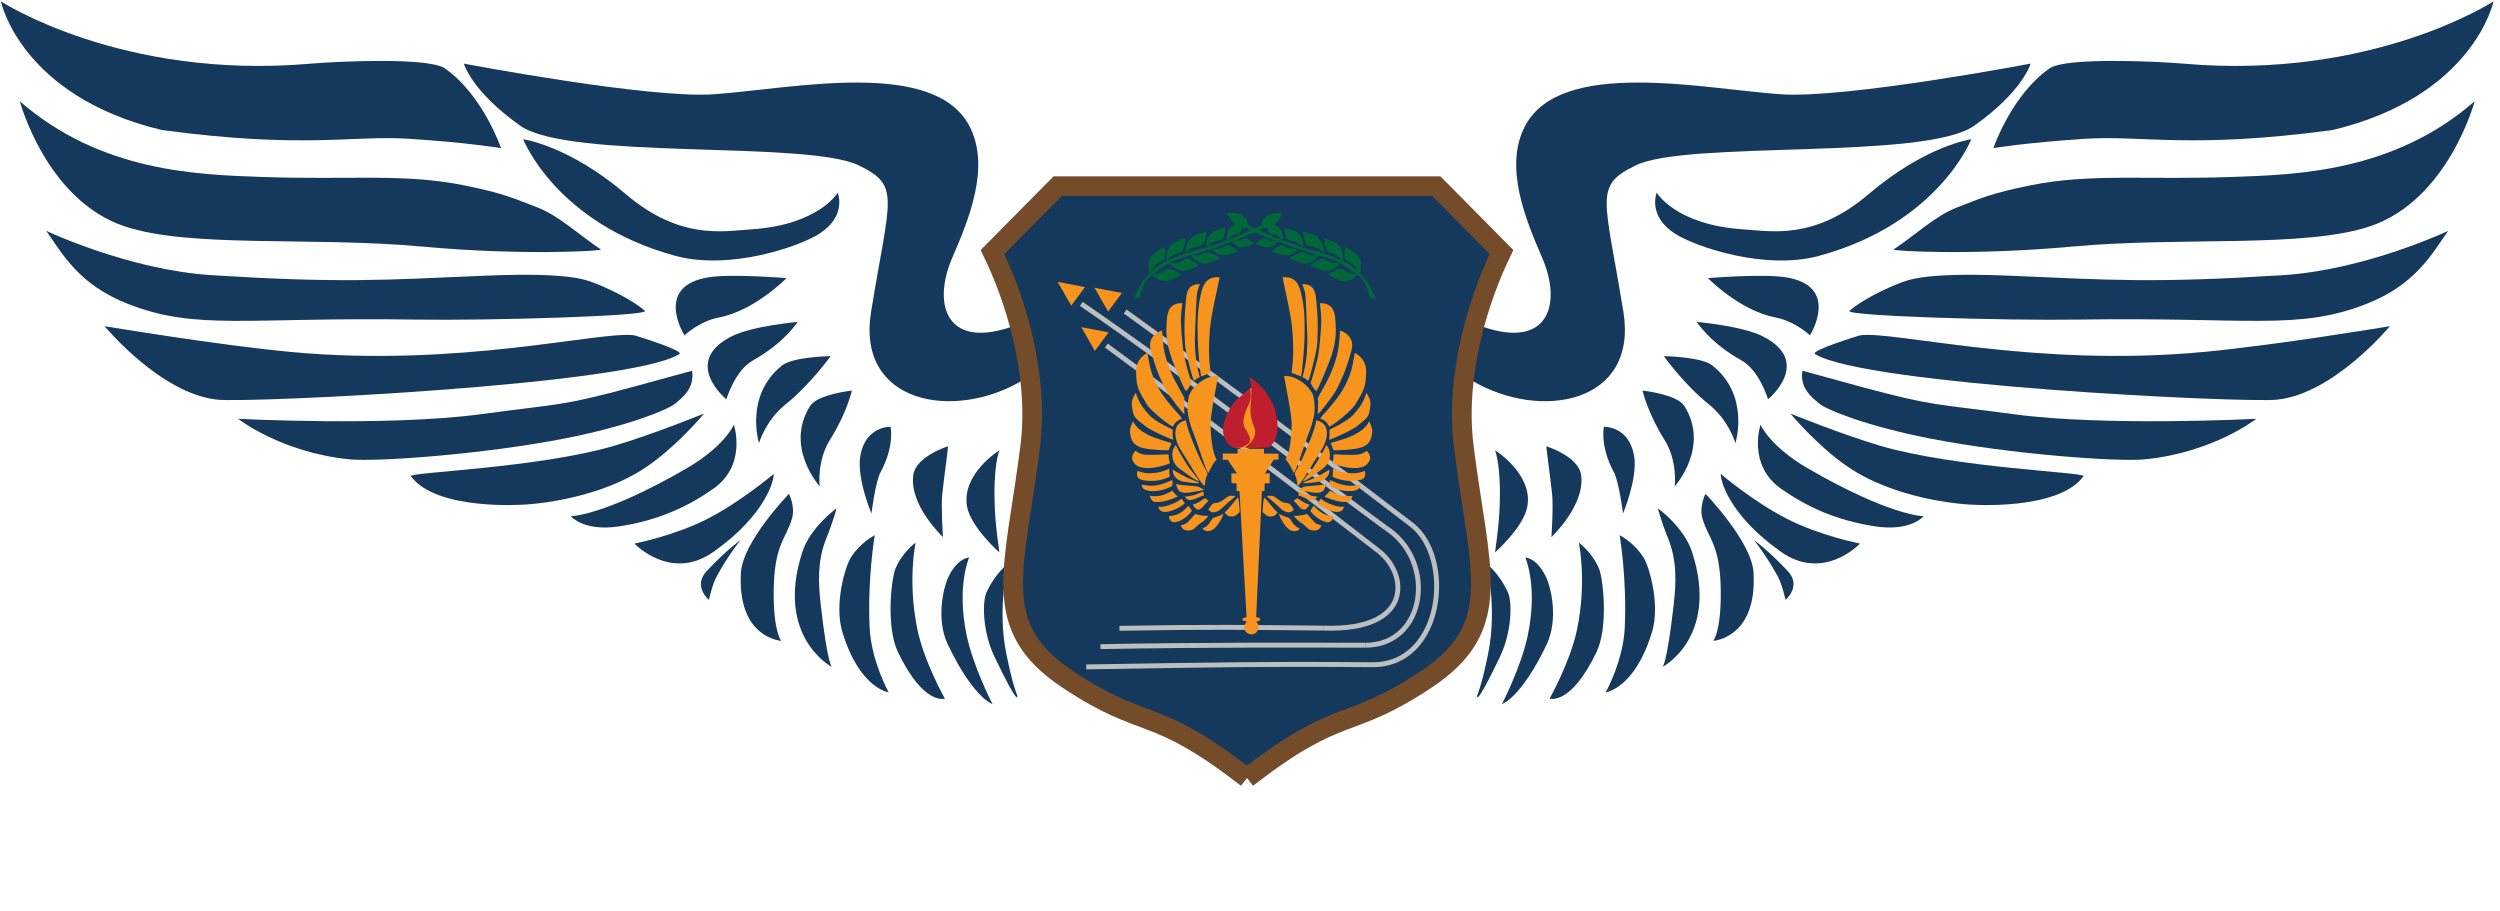 <?xml version="1.0" encoding="UTF-8"?><svg xmlns="http://www.w3.org/2000/svg" viewBox="0 0 508.94 185.47"><defs><style>.cls-1{stroke:#754c29;stroke-width:4px;}.cls-1,.cls-2{stroke-miterlimit:10;}.cls-1,.cls-3{fill:#14395d;}.cls-4{fill:#be1e2d;}.cls-2{fill:none;stroke:#bcbec0;}.cls-5{fill:#f7941d;}.cls-6{fill:#006838;}</style></defs><g id="WINGS_Blue"><path class="cls-3" d="m208.04,77.5c-13.94,8.24-33.76,4.66-30.71-14.05,3.83-23.46,6.07-25.63-2.55-29.8-10.56-5.1-58.92-1-68.88-8.06-9.96-7.06-11.47-12.64-11.47-12.64,0,0,37.72,7.18,50.91,6.24,15.9-1.13,44.65-7.36,51.97,6.4,4.44,8.36-.13,19.18-3.46,26.91-4.2,9.74-1.07,19.25,13.5,13.5"/><g><path class="cls-3" d="m.18.27s24.5,16.05,63.08,12.69c5.5-.48,24-1.32,27.27.94,7.77,5.39,11.47,16.25,11.47,16.25,0,0-6.72-1.12-18.59-1.89s-21.4,2.11-50.46-1.79C4.15,19.6.18.27.18.27Z"/><path class="cls-3" d="m4.04,20.62c16.58,14.46,36.42,14.94,49.21,15.4,18.12.64,28.9-.76,41.17,1.7,8.21,1.64,10.37,2.74,15.06,4.54,4.24,1.62,8.6,5.71,12.85,8.53.43.29-15.83,1.29-36.47-.6-22.25-2.04-47.22.36-60.55-4.13C9.38,40.68,4.04,20.62,4.04,20.62Z"/><path class="cls-3" d="m9.38,46.98s16.82,7.98,33.73,9.04c25.94,1.64,35.15.99,54.99.13,11.72-.51,18.53-.11,22.11,1.17s8.59,3.77,11.08,5.95c1.19,1.05-31.2,2.03-46.79,1.79-34.52-.53-44.5,2.29-58.49-3.21-9.85-3.87-13.16-9.93-16.62-14.88Z"/><path class="cls-3" d="m159.04,130.46s-8.96-.51-8.21-13.86c.35-6.33,9.78-16.07,9.78-16.07,0,0,1.35,2.57.61,5.07-1.27,4.29-3.72,5.3-3.72,15.32,0,7.8,1.54,9.54,1.54,9.54Z"/><path class="cls-3" d="m116.19,105.09s6.83-.02,23.61-9.76c7.76-4.51,9.6-8.87,9.6-8.87,0,0,2.75,8.18-4.2,13.05-4.95,3.47-10.96,6.41-19.18,7.65-7.22,1.09-9.83-2.08-9.83-2.08Z"/><path class="cls-3" d="m169.34,135.77s-11.62-6.07-6-23.41c1.65-5.08,6.96-8.88,6.96-8.88,0,0-.67,2.64-2.09,6.14-1.84,4.54-1.63,9.06-1.13,13.46,1.39,12.29,2.27,12.69,2.27,12.69Z"/><path class="cls-3" d="m178.08,108.96s-1.51,8.72-1.04,18.85c.31,6.71,3.87,13.13,3.87,13.13,0,0-5.98-.76-9.45-12.38-1.66-5.56.62-13.23,1.7-14.97,1.96-3.17,4.91-4.63,4.91-4.63Z"/><path class="cls-3" d="m106.67,102.72s-17.84,1.33-23.03-5.79c-.57-.78,26.12-1.65,41.46-6.2,7.96-2.36,18.24-6.54,18.24-6.54,0,0-6.22,7.49-12.94,11.64-10.32,6.36-23.73,6.9-23.73,6.9Z"/><path class="cls-3" d="m21.28,66.4s22.82,3.83,37.84,5.24c34.57,3.26,63.22-4.35,70.02-3.38,0,0,10.27,3.1,9.15,3.82-9.83,6.28-87.19,9.99-94.04,9.28-11.6-1.2-22.96-14.96-22.96-14.96Z"/><path class="cls-3" d="m106.51,28.35s9.23,1.23,20.94,11.21c11.02,9.39,19.97,7.48,25.36,7.14,13.92-.89,17.73-7.48,17.73-7.48,0,0,1.96,4.69-3.74,8.36-4.09,2.63-18.24,7.51-29.32,4.5-24.33-6.61-30.97-23.73-30.97-23.73Z"/><path class="cls-3" d="m139.34,68.26s-6.35-10.05,4.96-11.82c4.69-.74,15.81.18,15.81.18,0,0-6.44,6.6-13.75,8.01-4.04.78-7.02,3.64-7.02,3.64Z"/><path class="cls-3" d="m169.1,72.5s-4.15,5.8-9.21,9.85c-4,3.19-5.38,7.85-5.38,7.85,0,0-3.02-9.64,4.7-15.8,2.22-1.78,9.89-1.9,9.89-1.9Z"/><path class="cls-3" d="m173.43,79.51s-1.02,4.54-4.47,10.03c-2.72,4.33-2.09,9.46-2.09,9.46,0,0-7.22-7.98-1.96-16.34,1.52-2.41,8.52-3.15,8.52-3.15Z"/><path class="cls-3" d="m177.4,104.52s-3.05-7.18-2.25-11.76c1.06-6.07,6.14-5.88,6.14-5.88,0,0,.91,3.81-2.06,9.31-1,1.86-1.83,8.34-1.83,8.34Z"/><path class="cls-3" d="m203.45,112.46s-5.91-5.21-6.6-9.43c-1.08-6.62,6.6-11.36,6.6-11.36,0,0-1.37,3.15-.9,12.38.19,3.69.9,8.41.9,8.41Z"/><path class="cls-3" d="m129.14,110.66s8.16-1.58,14.93-5.06,13.42-9.11,13.42-9.11c.16.91-1.35,8.18-12.28,15.87-8.71,6.13-16.06-1.71-16.06-1.71Z"/><path class="cls-3" d="m192.96,90.87c.16-.18-.61,4.96-1.13,9.66-.29,2.61.14,8.81.14,8.81,0,0-6.95-6.51-6.04-12.68.56-3.78,7.03-5.8,7.03-5.8Z"/><path class="cls-3" d="m140.89,75.47c.6,3.69-2.25,5.65-3.32,6.6-1.57,1.38-9.94,4.71-22.6,7.19-16.68,3.26-38.33,4.79-43.8,4.25-13.96-1.38-22.68-8.25-22.68-8.25,0,0,30.58,1.59,49.32-.93,16.72-2.25,16.37-1.6,31.32-5.64"/></g><path class="cls-3" d="m186.4,110.47s-1.69,7.74.36,17.67c1.36,6.58,5.59,14.08,5.59,14.08,0,0-4.3,1.49-9.54-9.45-2.51-5.24-1.32-15.07-.54-16.96,1.44-3.44,4.13-5.34,4.13-5.34Z"/><path class="cls-3" d="m197.29,113.5s-2.58,5.77-.53,15.7c1.36,6.58,5.29,14.13,5.29,14.13,0,0-3.82-1.13-9.07-12.06-2.51-5.24-.86-11.75,0-13.61,1.92-4.16,4.3-4.16,4.3-4.16Z"/><path class="cls-3" d="m205.3,114.71s-2.44,8.7-.39,18.63c1.36,6.58,2.18,8.22,2.18,8.22,0,0,.62,3.09-4.63-7.84-2.51-5.24-2.48-11.28-1.63-13.13,1.92-4.16,4.46-5.88,4.46-5.88Z"/><path class="cls-3" d="m144.32,122.12s-3.36-2.77-.44-5.88c3.95-4.22,6.9-6.33,6.9-6.33,0,0-2.4,2.91-4.87,7.4-.92,1.68-1.59,4.82-1.59,4.82Z"/><path class="cls-3" d="m147.87,81.29s-9.19-7.54.99-12.78c4.22-2.17,13.51-2.97,13.51-2.97,0,0-2.65,4.24-9.15,7.87-3.59,2.01-5.35,7.87-5.35,7.87Z"/><path class="cls-3" d="m299.69,77.5c13.94,8.24,33.84,4.66,30.79-14.05-3.83-23.46-6.07-25.63,2.55-29.8,10.56-5.1,58.92-1,68.88-8.06,9.96-7.06,11.47-12.64,11.47-12.64,0,0-37.72,7.18-50.91,6.24-15.9-1.13-44.65-7.36-51.97,6.4-4.44,8.36.13,19.18,3.46,26.91,4.2,9.74,1.07,19.25-13.5,13.5"/><g><path class="cls-3" d="m507.62.27s-24.5,16.05-63.08,12.69c-5.5-.48-24-1.32-27.27.94-7.77,5.39-11.47,16.25-11.47,16.25,0,0,6.72-1.12,18.59-1.89s21.4,2.11,50.46-1.79c28.8-6.88,32.77-26.21,32.77-26.21Z"/><path class="cls-3" d="m503.77,20.62c-16.58,14.46-36.42,14.94-49.21,15.4-18.12.64-28.9-.76-41.17,1.7-8.21,1.64-10.37,2.74-15.06,4.54-4.24,1.62-8.6,5.71-12.85,8.53-.43.29,15.83,1.29,36.47-.6,22.25-2.04,47.22.36,60.55-4.13,15.93-5.37,21.28-25.44,21.28-25.44Z"/><path class="cls-3" d="m498.42,46.98s-16.82,7.98-33.73,9.04c-25.94,1.64-35.15.99-54.99.13-11.72-.51-18.53-.11-22.11,1.17s-8.59,3.77-11.08,5.95c-1.19,1.05,31.2,2.03,46.79,1.79,34.52-.53,44.5,2.29,58.49-3.21,9.85-3.87,13.16-9.93,16.62-14.88Z"/><path class="cls-3" d="m348.77,130.46s8.96-.51,8.21-13.86c-.35-6.33-9.78-16.07-9.78-16.07,0,0-1.35,2.57-.61,5.07,1.27,4.29,3.72,5.3,3.72,15.32,0,7.8-1.54,9.54-1.54,9.54Z"/><path class="cls-3" d="m391.61,105.09s-6.83-.02-23.61-9.76c-7.76-4.51-9.6-8.87-9.6-8.87,0,0-2.75,8.18,4.2,13.05,4.95,3.47,10.96,6.41,19.18,7.65,7.22,1.09,9.83-2.08,9.83-2.08Z"/><path class="cls-3" d="m338.46,135.77s11.62-6.07,6-23.41c-1.65-5.08-6.96-8.88-6.96-8.88,0,0,.67,2.64,2.09,6.14,1.84,4.54,1.63,9.06,1.13,13.46-1.39,12.29-2.27,12.69-2.27,12.69Z"/><path class="cls-3" d="m329.72,108.96s1.51,8.72,1.04,18.85c-.31,6.71-3.87,13.13-3.87,13.13,0,0,5.98-.76,9.45-12.38,1.66-5.56-.62-13.23-1.7-14.97-1.96-3.17-4.91-4.63-4.91-4.63Z"/><path class="cls-3" d="m401.14,102.72s17.84,1.33,23.03-5.79c.57-.78-26.12-1.65-41.46-6.2-7.96-2.36-18.24-6.54-18.24-6.54,0,0,6.22,7.49,12.94,11.64,10.32,6.36,23.73,6.9,23.73,6.9Z"/><path class="cls-3" d="m486.53,66.4s-22.82,3.83-37.84,5.24c-34.57,3.26-63.22-4.35-70.02-3.38,0,0-10.27,3.1-9.15,3.82,9.83,6.28,87.19,9.99,94.04,9.28,11.6-1.2,22.96-14.96,22.96-14.96Z"/><path class="cls-3" d="m401.3,28.35s-9.23,1.23-20.94,11.21c-11.02,9.39-19.97,7.48-25.36,7.14-13.92-.89-17.73-7.48-17.73-7.48,0,0-1.96,4.69,3.74,8.36,4.09,2.63,18.24,7.51,29.32,4.5,24.33-6.61,30.97-23.73,30.97-23.73Z"/><path class="cls-3" d="m368.46,68.26s6.35-10.05-4.96-11.82c-4.69-.74-15.81.18-15.81.18,0,0,6.44,6.6,13.75,8.01,4.04.78,7.02,3.64,7.02,3.64Z"/><path class="cls-3" d="m338.71,72.5s4.15,5.8,9.21,9.85c4,3.19,5.38,7.85,5.38,7.85,0,0,3.02-9.64-4.7-15.8-2.22-1.78-9.89-1.9-9.89-1.9Z"/><path class="cls-3" d="m334.38,79.51s1.02,4.54,4.47,10.03c2.72,4.33,2.09,9.46,2.09,9.46,0,0,7.22-7.98,1.96-16.34-1.52-2.41-8.52-3.15-8.52-3.15Z"/><path class="cls-3" d="m330.41,104.52s3.05-7.18,2.25-11.76c-1.06-6.07-6.14-5.88-6.14-5.88,0,0-.91,3.81,2.06,9.31,1,1.86,1.83,8.34,1.83,8.34Z"/><path class="cls-3" d="m304.35,112.46s5.91-5.21,6.6-9.43c1.08-6.62-6.6-11.36-6.6-11.36,0,0,1.37,3.15.9,12.38-.19,3.69-.9,8.41-.9,8.41Z"/><path class="cls-3" d="m378.67,110.66s-8.16-1.58-14.93-5.06c-6.98-3.59-13.42-9.11-13.42-9.11-.16.91,1.35,8.18,12.28,15.87,8.71,6.13,16.06-1.71,16.06-1.71Z"/><path class="cls-3" d="m314.84,90.87c-.16-.18.61,4.96,1.13,9.66.29,2.61-.14,8.81-.14,8.81,0,0,6.95-6.51,6.04-12.68-.56-3.78-7.03-5.8-7.03-5.8Z"/><path class="cls-3" d="m366.92,75.47c-.6,3.69,2.25,5.65,3.32,6.6,1.57,1.38,9.94,4.71,22.6,7.19,16.68,3.26,38.33,4.79,43.8,4.25,13.96-1.38,22.68-8.25,22.68-8.25,0,0-30.58,1.59-49.32-.93-16.72-2.25-16.37-1.6-31.32-5.64"/></g><path class="cls-3" d="m321.41,110.47s1.69,7.74-.36,17.67c-1.36,6.58-5.59,14.08-5.59,14.08,0,0,4.3,1.49,9.54-9.45,2.51-5.24,1.32-15.07.54-16.96-1.44-3.44-4.13-5.34-4.13-5.34Z"/><path class="cls-3" d="m310.52,113.5s2.58,5.77.53,15.7c-1.36,6.58-5.29,14.13-5.29,14.13,0,0,3.82-1.13,9.07-12.06,2.51-5.24.86-11.75,0-13.61-1.92-4.16-4.3-4.16-4.3-4.16Z"/><path class="cls-3" d="m302.51,114.71s2.44,8.7.39,18.63c-1.36,6.58-2.18,8.22-2.18,8.22,0,0-.62,3.09,4.63-7.84,2.51-5.24,2.48-11.28,1.63-13.13-1.92-4.16-4.46-5.88-4.46-5.88Z"/><path class="cls-3" d="m363.49,122.12s3.36-2.77.44-5.88c-3.95-4.22-6.9-6.33-6.9-6.33,0,0,2.4,2.91,4.87,7.4.92,1.68,1.59,4.82,1.59,4.82Z"/><path class="cls-3" d="m359.93,81.29s9.19-7.54-.99-12.78c-4.22-2.17-13.51-2.97-13.51-2.97,0,0,2.65,4.24,9.15,7.87,3.59,2.01,5.35,7.87,5.35,7.87Z"/></g><g id="HC_Shield_Color"><g id="Shield_Border"><path class="cls-1" d="m253.86,158.38c-19.46-15.06-20.41-9.35-36.57-20.13-16.16-10.77-10.69-22.18-7.56-47.39,1.89-15.21-3.4-30.75-7.68-39.55l13.26-13.41h38.55"/><path class="cls-1" d="m253.86,158.38c19.46-15.06,20.41-9.35,36.57-20.13,16.16-10.77,10.69-22.18,7.56-47.39-1.89-15.21,3.4-30.75,7.68-39.55l-13.26-13.41h-38.55"/></g><g id="Jets"><path class="cls-2" d="m221.12,135.77c25.09-.43,38.03-.63,58.24-.45,14.46.13,16.73-21.83,7.95-28.54-14.2-10.84-33.45-25.5-58.25-43.37"/><path class="cls-2" d="m282.14,107.49c-12.94-9.41-39.41-30.12-62.01-45.63"/><path class="cls-2" d="m277.93,131.36c12.43,0,14.6-17.2,4.21-23.87"/><path class="cls-2" d="m224.03,131.64c23.22-.42,39.54-.29,53.9-.29"/><path class="cls-2" d="m280.68,112.19c-11.22-8.75-35.85-27.42-55.45-41.84"/><path class="cls-2" d="m269.49,127.87c18.39.6,17.07-11.14,11.19-15.67"/><path class="cls-2" d="m227.89,127.91c19.83-.34,25.65-.18,41.6-.04"/><polyline class="cls-5" points="225.59 63.42 222.82 58.58 228.39 59.65"/><polyline class="cls-5" points="218.08 62.22 215.32 57.39 220.88 58.45"/><polyline class="cls-5" points="222.89 71.44 220.13 66.6 225.69 67.66"/></g><g id="torch"><path class="cls-5" d="m255.69,126.54c.26.24.73.72.49,1.47-.59,1.85-2.73,1.14-2.84-.05-.05-.6,0-.84.48-1.46l-.85-.15v-.5s.8-.21.8-.21l-1.44-25.69h-.59s0-1.54,0-1.54l-1.03-.05-.04-1.98h1.14s-1.86-2.78-1.86-2.78h-1.02v-1.27h3.02v-.97h5.37v.98s2.94.02,2.94.02v1.22h-.97l-1.77,2.81.96-.02v2.02h-1.02s-.04,1.58-.04,1.58l-.53.02-1.16,25.63.74.2v.57l-.78.18Z"/><path class="cls-5" d="m254.46,91.16c-.15.06-1.36,0-2.67,0-.5,0-1.52-1.22-2.01-2.66s-.28-3.06,1.17-5.78c.82-1.54,2.2-2.39,4.09-4.09.12,1.09,2.16,2.5,2.86,3.93,1.06,2.19,1.14,4.5.66,5.81-1.08,2.92-2.18,2.01-4.09,2.79Z"/><path class="cls-4" d="m258.16,91.08c-.15.07-3.18.12-4.49.12-.5,0,1.27-1.06,1.7-2.34.64-1.89-.94-2.55-.8-5.64.08-1.66.51-4.57-.31-6.5,2.31,1.28,3.33,3,4.37,4.61,1.57,2.42,2.43,8.31-.47,9.76Z"/><path class="cls-4" d="m252.68,91.08c-.15.06-.09.08-1.39.08-.5,0-1.58-.79-2.07-2.23s-.28-3.06,1.17-5.78c.82-1.54,2.2-2.39,4.09-4.09.12,1.09.38,1.98-.33,3.4-.88,1.75-1.35,3.68-.69,4.72,1.68,2.62,1.13,3.12-.78,3.9Z"/></g><g id="inner_wings"><path class="cls-5" d="m247.65,93.61c-.64.52-1.05,1.53-1.64,2.64-.23.44-2.33-6.19-2.82-7.46-1.2-3.09-1.82-5.03-1.18-8.06.35-1.68,3.26-4.37,5.98-4.2-.4,2.35-1.61,8.05-1.56,9.96.17,6.34,1.4,6.98,1.23,7.12Z"/><path class="cls-5" d="m245.74,96.7c-.28.53-.38,1.16-.45,2.06s-2.67-3.52-3.31-4.61c-1.2-2.04-2.53-3.44-2.69-5.62-.09-1.21.21-2.53,2.15-2.99.19,1.68,1.75,5.34,2.29,6.58,1.75,4.02,2.3,4.04,2.01,4.58Z"/><path class="cls-5" d="m242.99,96.4c.42.53.71.87,1.02,1.34.4.62-1.22-.37-1.97-.94-1.26-.97-2.67-1.61-3.18-3-.28-.77-.43-2.17.52-3.21.43,1.06,2.18,3.97,2.74,4.7.38.49.51.66.87,1.11Z"/><path class="cls-5" d="m242.97,97.78c.43.17.73.27,1.08.45.45.23-.83.15-1.46.05-1.07-.17-2.11-.12-2.91-.74-.45-.35-1.06-1.09-.92-1.94.64.46,2.72,1.58,3.31,1.82.4.16.53.22.91.37Z"/><path class="cls-5" d="m243.98,99.1c.43.19.65.36,1.03.52.35.15-.72.3-1.36.39-1.07.16-2.26.52-3.21.17-.53-.2-.88-.81-1-1.67.75.25,2,.31,2.63.37.43.04,1.64.1,1.91.22Z"/><path class="cls-5" d="m250.07,101.05c.41-.23.92-.05,1.32-.11.46-.06-.83.88-1.32,1.3-.88.74-1.57,1.67-2.54,1.97-.54.17-.93.16-1.55-.45.73-1.14.84-1.34,1.73-1.39.78-.05,1.83-1.03,2.35-1.32Z"/><path class="cls-5" d="m245.36,101.45c.28.1.4.37.63.47.09.04-.23.27-.51.57-.47.51-.91,1.22-1.53,1.26-.34.02-.76-.36-1.16-1.03.47-.06,1.12-.44,1.46-.62.23-.12.95-.71,1.12-.65Z"/><path class="cls-5" d="m244.99,100.14c.04.3.02.48.09.65.04.09-.35.15-.75.32-.69.28-1.42.7-2.13.69-.4,0-.75-.27-1-.71.55,0,1.41-.2,1.84-.29.97-.22,1.91-.94,1.95-.66Z"/><path class="cls-5" d="m246.4,75.93c-.7.21-1.09.44-1.81.7-.27.09-.75-6.42-.77-7.77-.05-3.57-.05-5.98.66-9,.45-1.94,1.09-3.59,3.8-3.43-.4,2.35-1.65,7.11-1.96,10.52-.56,6.31.29,8.92.07,8.98Z"/><path class="cls-5" d="m244.2,76.81c-.64.25-.4.2-1.11.69-.23.15-1.75-5.99-1.84-7.32-.25-3.51-.11-5.86.17-8.91.14-1.56.27-3.44,2.83-3.43-.76,2.33-.59,1.06-.97,9.92-.27,6.25,1.12,8.97.92,9.05Z"/><path class="cls-5" d="m242.54,78.08c-.37.59-.44.85-1.08,1.52-.19.2-2.18-4.56-2.79-6.24-1.21-3.31-1.39-5.39-1.11-8.43.14-1.56.56-3.24,3.13-3.22-.25,2.75-.52,2.7.13,9.14.3,2.92,1.83,7.05,1.72,7.23Z"/><path class="cls-5" d="m241.12,81.09c-.13.68,0,2.15,0,3.21,0,.27-3-3.45-3.82-5.03-1.63-3.17-2.2-4.95-3.02-7.89-.42-1.51-.11-3.21,2.29-4.11.25,2.6.14,4.08,1.47,7.65,1.02,2.75,3.12,5.96,3.08,6.17Z"/><path class="cls-5" d="m240.63,85.22c-.87.32-1.36.66-1.84,1.61-.12.24-4.42-3.01-5.34-4.54-1.7-2.81-2.08-3.42-2.17-6.37-.04-1.28.16-2.82,2.29-4.11.54,2.62.5,3.89,2.3,7.25,1.45,2.69,4.95,6.09,4.75,6.17Z"/><path class="cls-5" d="m238.74,87.51c0,.61-.07,1.02.1,1.98.04.2-4.61-1.84-5.72-2.76-1.82-1.51-2.39-1.62-2.65-3.76-.11-.93-.22-1.42.75-3.01.58,1.62.85,2.43,2.68,4.47,1.47,1.64,4.83,2.91,4.83,3.07Z"/><path class="cls-5" d="m238.52,90.26c-.21.53-.34.51-.57,1.36-.05.17-3.92-.09-5.08-.36-2.22-.52-2.47-1.57-2.71-2.53-.2-.81-.3-1.23.49-3,.64,1.29,1.56,2,3.13,2.83s4.79,1.56,4.73,1.7Z"/><path class="cls-5" d="m237.92,92.56c-.02.57.04.89.23,1.7.04.17-2.16.83-3.34.96-2.27.25-3.44-.21-3.99-1.05-.46-.69-.58-1.35.3-2.39,1.21.75,1.55.82,3.33.82,1.89,0,3.47-.19,3.47-.04Z"/><path class="cls-5" d="m238.04,95.45c0,.47-.03.81.09,1.53.02.15-1.44.71-2.49.84-1.2.15-2.42.13-3.41-.2-.56-.19-1-.79-.66-1.76,1.24.47,2.07.58,3.66.4,1.7-.19,2.81-.94,2.81-.81Z"/><path class="cls-5" d="m238.65,97.77c.07.39.1.5,0,1.11-.02.13-1.28.69-2.21.9-1.07.24-2.19.32-3.1,0-.5-.17-.91-.43-.88-1.11,1.22.19,1.98.36,3.39.06,1.51-.32,2.78-1.08,2.8-.97Z"/><path class="cls-5" d="m238.71,99.92c.13.29.67.8,1.01,1.15.07.07-1.51.67-2.31.87-.88.22-1.4.28-2.24.25-.66-.03-1-.73-1.1-1.26,1.07.11,1.79.18,2.96-.25.98-.36,1.64-.84,1.67-.76Z"/><path class="cls-5" d="m240.58,101.53c.13.29.28.53.62.89.07.07-1.09.91-1.99,1.28-.84.34-1.38.54-2.22.51-.66-.03-1.11-.53-1.2-1.06,1.07.11,1.78-.16,2.94-.59.98-.36,1.82-1.09,1.85-1.02Z"/><path class="cls-5" d="m241.93,102.97c.2.25.45.63.71.96.06.08-.71,1-1.44,1.5s-.97.61-1.77.85-1.53-.44-1.44-1.18c1.06-.17,1.57-.18,2.59-.89.86-.6,1.3-1.3,1.35-1.23Z"/><path class="cls-5" d="m243.42,104.63c.26.19,1.82.44,2.56.39.1,0-.73.96-1.43,1.38-.97.58-1.29,1.4-2.23,1.57-1.32.24-1.8-.54-1.93-1.02,1.06-.3,1.2-.35,2.01-1.3.68-.8.95-1.07,1.02-1.02Z"/><path class="cls-5" d="m246.98,105.44c.34-.11,1.77-.62,2.02-.82.19-.15-.46,1.54-1.5,2.68-.47.51-.89.78-1.51.82-.34.02-.79.08-1.19-.59.47-.06.94-.49,1.31-.89.17-.19.7-1.15.87-1.2Z"/><path class="cls-5" d="m252.06,101.32c.17.47.28,2.36.31,2.75.02.24-.11.29-.52.63-.53.44-.65.46-1.28.44-.34-.01-.86-.16-1.26-.83.61-.44,1.18-1.29,1.55-1.69.17-.19,1.14-1.47,1.2-1.3Z"/><path class="cls-5" d="m261.74,93.61c.64.52,1.05,1.53,1.64,2.64.23.44,2.33-6.19,2.82-7.46,1.2-3.09,1.82-5.03,1.18-8.06-.35-1.68-3.26-4.37-5.98-4.2.4,2.35,1.61,8.05,1.56,9.96-.17,6.34-1.4,6.98-1.23,7.12Z"/><path class="cls-5" d="m263.66,96.7c.28.53.38,1.16.45,2.06s2.67-3.52,3.31-4.61c1.2-2.04,2.53-3.44,2.69-5.62.09-1.21-.21-2.53-2.15-2.99-.19,1.68-1.75,5.34-2.29,6.58-1.75,4.02-2.3,4.04-2.01,4.58Z"/><path class="cls-5" d="m266.4,96.4c-.42.53-.71.87-1.02,1.34-.4.62,1.22-.37,1.97-.94,1.26-.97,2.67-1.61,3.18-3,.28-.77.43-2.17-.52-3.21-.43,1.06-2.18,3.97-2.74,4.7-.38.49-.51.66-.87,1.11Z"/><path class="cls-5" d="m266.42,97.78c-.43.17-.73.27-1.08.45-.45.23.83.15,1.46.05,1.07-.17,2.11-.12,2.91-.74.45-.35,1.06-1.09.92-1.94-.64.46-2.72,1.58-3.31,1.82-.4.16-.53.22-.91.37Z"/><path class="cls-5" d="m265.42,99.1c-.43.19-.65.36-1.03.52-.35.15.72.3,1.36.39,1.07.16,2.26.52,3.21.17.53-.2.88-.81,1-1.67-.75.25-2,.31-2.63.37-.43.04-1.64.1-1.91.22Z"/><path class="cls-5" d="m259.32,101.05c-.41-.23-.92-.05-1.32-.11-.46-.06.83.88,1.32,1.3.88.74,1.57,1.67,2.54,1.97.54.17.93.16,1.55-.45-.73-1.14-.84-1.34-1.73-1.39-.78-.05-1.83-1.03-2.35-1.32Z"/><path class="cls-5" d="m264.03,101.45c-.28.1-.4.37-.63.47-.09.04.23.27.51.57.47.51.91,1.22,1.53,1.26.34.02.76-.36,1.16-1.03-.47-.06-1.12-.44-1.46-.62-.23-.12-.95-.71-1.12-.65Z"/><path class="cls-5" d="m264.4,100.14c-.04.3-.02.48-.09.65-.04.09.35.15.75.32.69.28,1.42.7,2.13.69.4,0,.75-.27,1-.71-.55,0-1.41-.2-1.84-.29-.97-.22-1.91-.94-1.95-.66Z"/><path class="cls-5" d="m262.99,75.93c.7.21,1.09.44,1.81.7.27.09.75-6.42.77-7.77.05-3.57.05-5.98-.66-9-.45-1.94-1.09-3.59-3.8-3.43.4,2.35,1.65,7.11,1.96,10.52.56,6.31-.29,8.92-.07,8.98Z"/><path class="cls-5" d="m265.19,76.81c.64.25.4.2,1.11.69.23.15,1.75-5.99,1.84-7.32.25-3.51.11-5.86-.17-8.91-.14-1.56-.27-3.44-2.83-3.43.76,2.33.59,1.06.97,9.92.27,6.25-1.12,8.97-.92,9.05Z"/><path class="cls-5" d="m266.85,78.08c.37.59.44.85,1.08,1.52.19.2,2.18-4.56,2.79-6.24,1.21-3.31,1.39-5.39,1.11-8.43-.14-1.56-.56-3.24-3.13-3.22.25,2.75.52,2.7-.13,9.14-.3,2.92-1.83,7.05-1.72,7.23Z"/><path class="cls-5" d="m268.27,81.09c.13.68,0,2.15,0,3.21,0,.27,3-3.45,3.82-5.03,1.63-3.17,2.2-4.95,3.02-7.89.42-1.51.11-3.21-2.29-4.11-.25,2.6-.14,4.08-1.47,7.65-1.02,2.75-3.12,5.96-3.08,6.17Z"/><path class="cls-5" d="m268.76,85.22c.87.32,1.36.66,1.84,1.61.12.24,4.42-3.01,5.34-4.54,1.7-2.81,2.08-3.42,2.17-6.37.04-1.28-.16-2.82-2.29-4.11-.54,2.62-.5,3.89-2.3,7.25-1.45,2.69-4.95,6.09-4.75,6.17Z"/><path class="cls-5" d="m270.66,87.51c0,.61.07,1.02-.1,1.98-.04.2,4.61-1.84,5.72-2.76,1.82-1.51,2.39-1.62,2.65-3.76.11-.93.22-1.42-.75-3.01-.58,1.62-.85,2.43-2.68,4.47-1.47,1.64-4.83,2.91-4.83,3.07Z"/><path class="cls-5" d="m270.87,90.26c.21.53.34.51.57,1.36.05.17,3.92-.09,5.08-.36,2.22-.52,2.47-1.57,2.71-2.53.2-.81.3-1.23-.49-3-.64,1.29-1.56,2-3.13,2.83s-4.79,1.56-4.73,1.7Z"/><path class="cls-5" d="m271.48,92.56c.02.57-.04.89-.23,1.7-.04.17,2.16.83,3.34.96,2.27.25,3.44-.21,3.99-1.05.46-.69.58-1.35-.3-2.39-1.21.75-1.55.82-3.33.82-1.89,0-3.47-.19-3.47-.04Z"/><path class="cls-5" d="m271.35,95.45c0,.47.03.81-.09,1.53-.02.15,1.44.71,2.49.84,1.2.15,2.42.13,3.41-.2.56-.19,1-.79.66-1.76-1.24.47-2.07.58-3.66.4-1.7-.19-2.81-.94-2.81-.81Z"/><path class="cls-5" d="m270.74,97.77c-.07.39-.1.5,0,1.11.02.13,1.28.69,2.21.9,1.07.24,2.19.32,3.1,0,.5-.17.91-.43.88-1.11-1.22.19-1.98.36-3.39.06-1.51-.32-2.78-1.08-2.8-.97Z"/><path class="cls-5" d="m270.68,99.92c-.13.29-.67.8-1.01,1.15-.07.07,1.51.67,2.31.87.88.22,1.4.28,2.24.25.66-.03,1-.73,1.1-1.26-1.07.11-1.79.18-2.96-.25-.98-.36-1.64-.84-1.67-.76Z"/><path class="cls-5" d="m268.81,101.53c-.13.29-.28.53-.62.89-.07.07,1.09.91,1.99,1.28.84.34,1.38.54,2.22.51.66-.03,1.11-.53,1.2-1.06-1.07.11-1.78-.16-2.94-.59-.98-.36-1.82-1.09-1.85-1.02Z"/><path class="cls-5" d="m267.46,102.97c-.2.25-.45.63-.71.96-.06.08.71,1,1.44,1.5s.97.61,1.77.85,1.53-.44,1.44-1.18c-1.06-.17-1.57-.18-2.59-.89-.86-.6-1.3-1.3-1.35-1.23Z"/><path class="cls-5" d="m265.97,104.63c-.26.19-1.82.44-2.56.39-.1,0,.73.96,1.43,1.38.97.58,1.29,1.4,2.23,1.57,1.32.24,1.8-.54,1.93-1.02-1.06-.3-1.2-.35-2.01-1.3-.68-.8-.95-1.07-1.02-1.02Z"/><path class="cls-5" d="m262.42,105.44c-.34-.11-1.77-.62-2.02-.82-.19-.15.46,1.54,1.5,2.68.47.51.89.78,1.51.82.34.02.79.08,1.19-.59-.47-.06-.94-.49-1.31-.89-.17-.19-.7-1.15-.87-1.2Z"/><path class="cls-5" d="m257.34,101.32c-.17.47-.28,2.36-.31,2.75-.02.24.11.29.52.63.53.44.65.46,1.28.44.34-.01.86-.16,1.26-.83-.61-.44-1.18-1.29-1.55-1.69-.17-.19-1.14-1.47-1.2-1.3Z"/></g><g id="leaves"><path class="cls-6" d="m257.12,46.39c-.55.33-2.57,1.36-4.82,2.2-1.76.65-2.3.9-4.68,1.75-1.5.54-4.62,1.52-6.18,1.9-2.88.73-5.33,2.54-6.43,3.34-1.06.78-1.78,1.28-2.5,3.25l-.53,1.68-1.25.39,1.11-2.27c.77-1.57,1.27-2.06,2.61-3.44,1.58-1.63,4.49-2.83,6.84-3.56,1.05-.32,4.65-1.29,6.63-2.06,1.72-.67,2.59-.86,4.29-1.65,2.04-.94,3.41-1.33,4.41-2,.43-.28.99.16.5.46Z"/><path class="cls-6" d="m236.99,52.77c-.26.41-1.8.93-2.18,1.69-.3.61-.39.66-.81.97-.43-1.67,0-2.82.57-3.49.35-.42,1.74-1.29,2.37-1.65.25.41.32,2.07.06,2.48Z"/><path class="cls-6" d="m240.64,51.19c-.33.36-1.81.41-2.32,1.09-.4.54-.37.5-.85.74-.14-1.72.49-2.77,1.17-3.34.42-.35,1.94-.97,2.62-1.22.18.45-.29,2.36-.62,2.72Z"/><path class="cls-6" d="m244.93,49.63c-.56.66-2.27.61-2.85,1.24-.46.5-.3.38-.77.5.04-1.72.83-2.63,1.51-3.2.43-.36,2.05-.87,2.75-1.04.13.47-.33,2.14-.65,2.5Z"/><path class="cls-6" d="m248.84,48.67c-.36.33-1.75.28-2.32.91-.46.5-.48.45-.97.65.03-1.72.61-2.47,1.34-2.97.45-.31,1.72-.71,2.42-.89.13.47-.11,1.98-.46,2.3Z"/><path class="cls-6" d="m252.41,47.45c-.3.3-1.33.12-1.81.7-.38.46-.47.39-.89.58,0-1.53.5-2.2,1.12-2.67.38-.29,1.67-.64,2.27-.81.12.41-.39,1.91-.69,2.21Z"/><path class="cls-6" d="m237.82,54.74c-.49.05-1.27.97-2.13.98-.68,0-.58.1-1.05.34,1.3,1.13,2.3,1.32,3.15,1.1.53-.13,2.07-.85,2.67-1.26-.26-.41-2.17-1.21-2.65-1.16Z"/><path class="cls-6" d="m241.61,52.64c-.49-.02-1.55,1.02-2.4.9-.67-.09-.62-.08-1.12.09,1.13,1.29,2.33,1.58,3.21,1.49.54-.06,2.04-.71,2.7-1.03-.2-.44-1.9-1.44-2.38-1.45Z"/><path class="cls-6" d="m246.09,51.38c-.8-.19-1.9.82-2.69.66-.63-.13-.44-.12-.86.04.99,1.29,1.86,1.53,2.69,1.58.53.03,2.51-.77,3.14-1.02-.2-.41-1.85-1.16-2.29-1.27Z"/><path class="cls-6" d="m249.9,49.88c-.49,0-1.12.85-1.97.76-.67-.07-.66-.02-1.16.17,1.17,1.26,2.06,1.23,2.94,1.11.54-.07,1.6-.38,2.24-.72-.21-.44-1.57-1.32-2.05-1.32Z"/><path class="cls-6" d="m253.61,48.51c-.43-.04-.98.47-1.71.5-.6.03-.62.08-1.06.2.97,1.18,1.63,1.16,2.4,1.13.48-.02,1.43-.43,2.01-.67-.17-.39-1.21-1.12-1.63-1.16Z"/><path class="cls-6" d="m258.82,43.51c-.4.07-1.13.5-1.68,1.17-.38.46-.19,1.23-.48,1.59,1.48.37,2.16.06,2.76-.43.37-.3,1.4-1.85,1.72-2.39-.37-.22-1.68-.06-2.32.05Z"/><path class="cls-6" d="m253.76,46.39c.55.33,2.57,1.36,4.82,2.2,1.76.65,2.3.9,4.68,1.75,1.5.54,4.62,1.52,6.18,1.9,2.88.73,5.33,2.54,6.43,3.34,1.06.78,1.78,1.28,2.5,3.25l.53,1.68,1.25.39-1.11-2.27c-.77-1.57-1.27-2.06-2.61-3.44-1.58-1.63-4.49-2.83-6.84-3.56-1.05-.32-4.65-1.29-6.63-2.06-1.72-.67-2.59-.86-4.29-1.65-2.04-.94-3.41-1.33-4.41-2-.43-.28-.99.16-.5.46Z"/><path class="cls-6" d="m273.89,52.77c.26.41,1.8.93,2.18,1.69.3.61.39.66.81.97.43-1.67,0-2.82-.57-3.49-.35-.42-1.74-1.29-2.37-1.65-.25.41-.32,2.07-.06,2.48Z"/><path class="cls-6" d="m270.24,51.19c.33.36,1.81.41,2.32,1.09.4.54.37.5.85.74.14-1.72-.49-2.77-1.17-3.34-.42-.35-1.94-.97-2.62-1.22-.18.45.29,2.36.62,2.72Z"/><path class="cls-6" d="m265.95,49.63c.56.66,2.27.61,2.85,1.24.46.5.3.38.77.5-.04-1.72-.83-2.63-1.51-3.2-.43-.36-2.05-.87-2.75-1.04-.13.47.33,2.14.65,2.5Z"/><path class="cls-6" d="m262.04,48.67c.36.33,1.75.28,2.32.91.46.5.48.45.97.65-.03-1.72-.61-2.47-1.34-2.97-.45-.31-1.72-.71-2.42-.89-.13.47.11,1.98.46,2.3Z"/><path class="cls-6" d="m258.47,47.45c.3.3,1.33.12,1.81.7.38.46.47.39.89.58,0-1.53-.5-2.2-1.12-2.67-.38-.29-1.67-.64-2.27-.81-.12.41.39,1.91.69,2.21Z"/><path class="cls-6" d="m273.06,54.74c.49.05,1.27.97,2.13.98.68,0,.58.1,1.05.34-1.3,1.13-2.3,1.32-3.15,1.1-.53-.13-2.07-.85-2.67-1.26.26-.41,2.17-1.21,2.65-1.16Z"/><path class="cls-6" d="m269.27,52.64c.49-.02,1.55,1.02,2.4.9.67-.09.62-.08,1.12.09-1.13,1.29-2.33,1.58-3.21,1.49-.54-.06-2.04-.71-2.7-1.03.2-.44,1.9-1.44,2.38-1.45Z"/><path class="cls-6" d="m264.79,51.38c.8-.19,1.9.82,2.69.66.63-.13.44-.12.86.04-.99,1.29-1.86,1.53-2.69,1.58-.53.03-2.51-.77-3.14-1.02.2-.41,1.85-1.16,2.29-1.27Z"/><path class="cls-6" d="m260.98,49.88c.49,0,1.12.85,1.97.76.67-.07.66-.02,1.16.17-1.17,1.26-2.06,1.23-2.94,1.11-.54-.07-1.6-.38-2.24-.72.21-.44,1.57-1.32,2.05-1.32Z"/><path class="cls-6" d="m257.27,48.51c.43-.04.98.47,1.71.5.6.03.62.08,1.06.2-.97,1.18-1.63,1.16-2.4,1.13-.48-.02-1.43-.43-2.01-.67.17-.39,1.21-1.12,1.63-1.16Z"/><path class="cls-6" d="m252.06,43.51c.4.07,1.13.5,1.68,1.17.38.46.19,1.23.48,1.59-1.48.37-2.16.06-2.76-.43-.37-.3-1.4-1.85-1.72-2.39.37-.22,1.68-.06,2.32.05Z"/></g></g></svg>